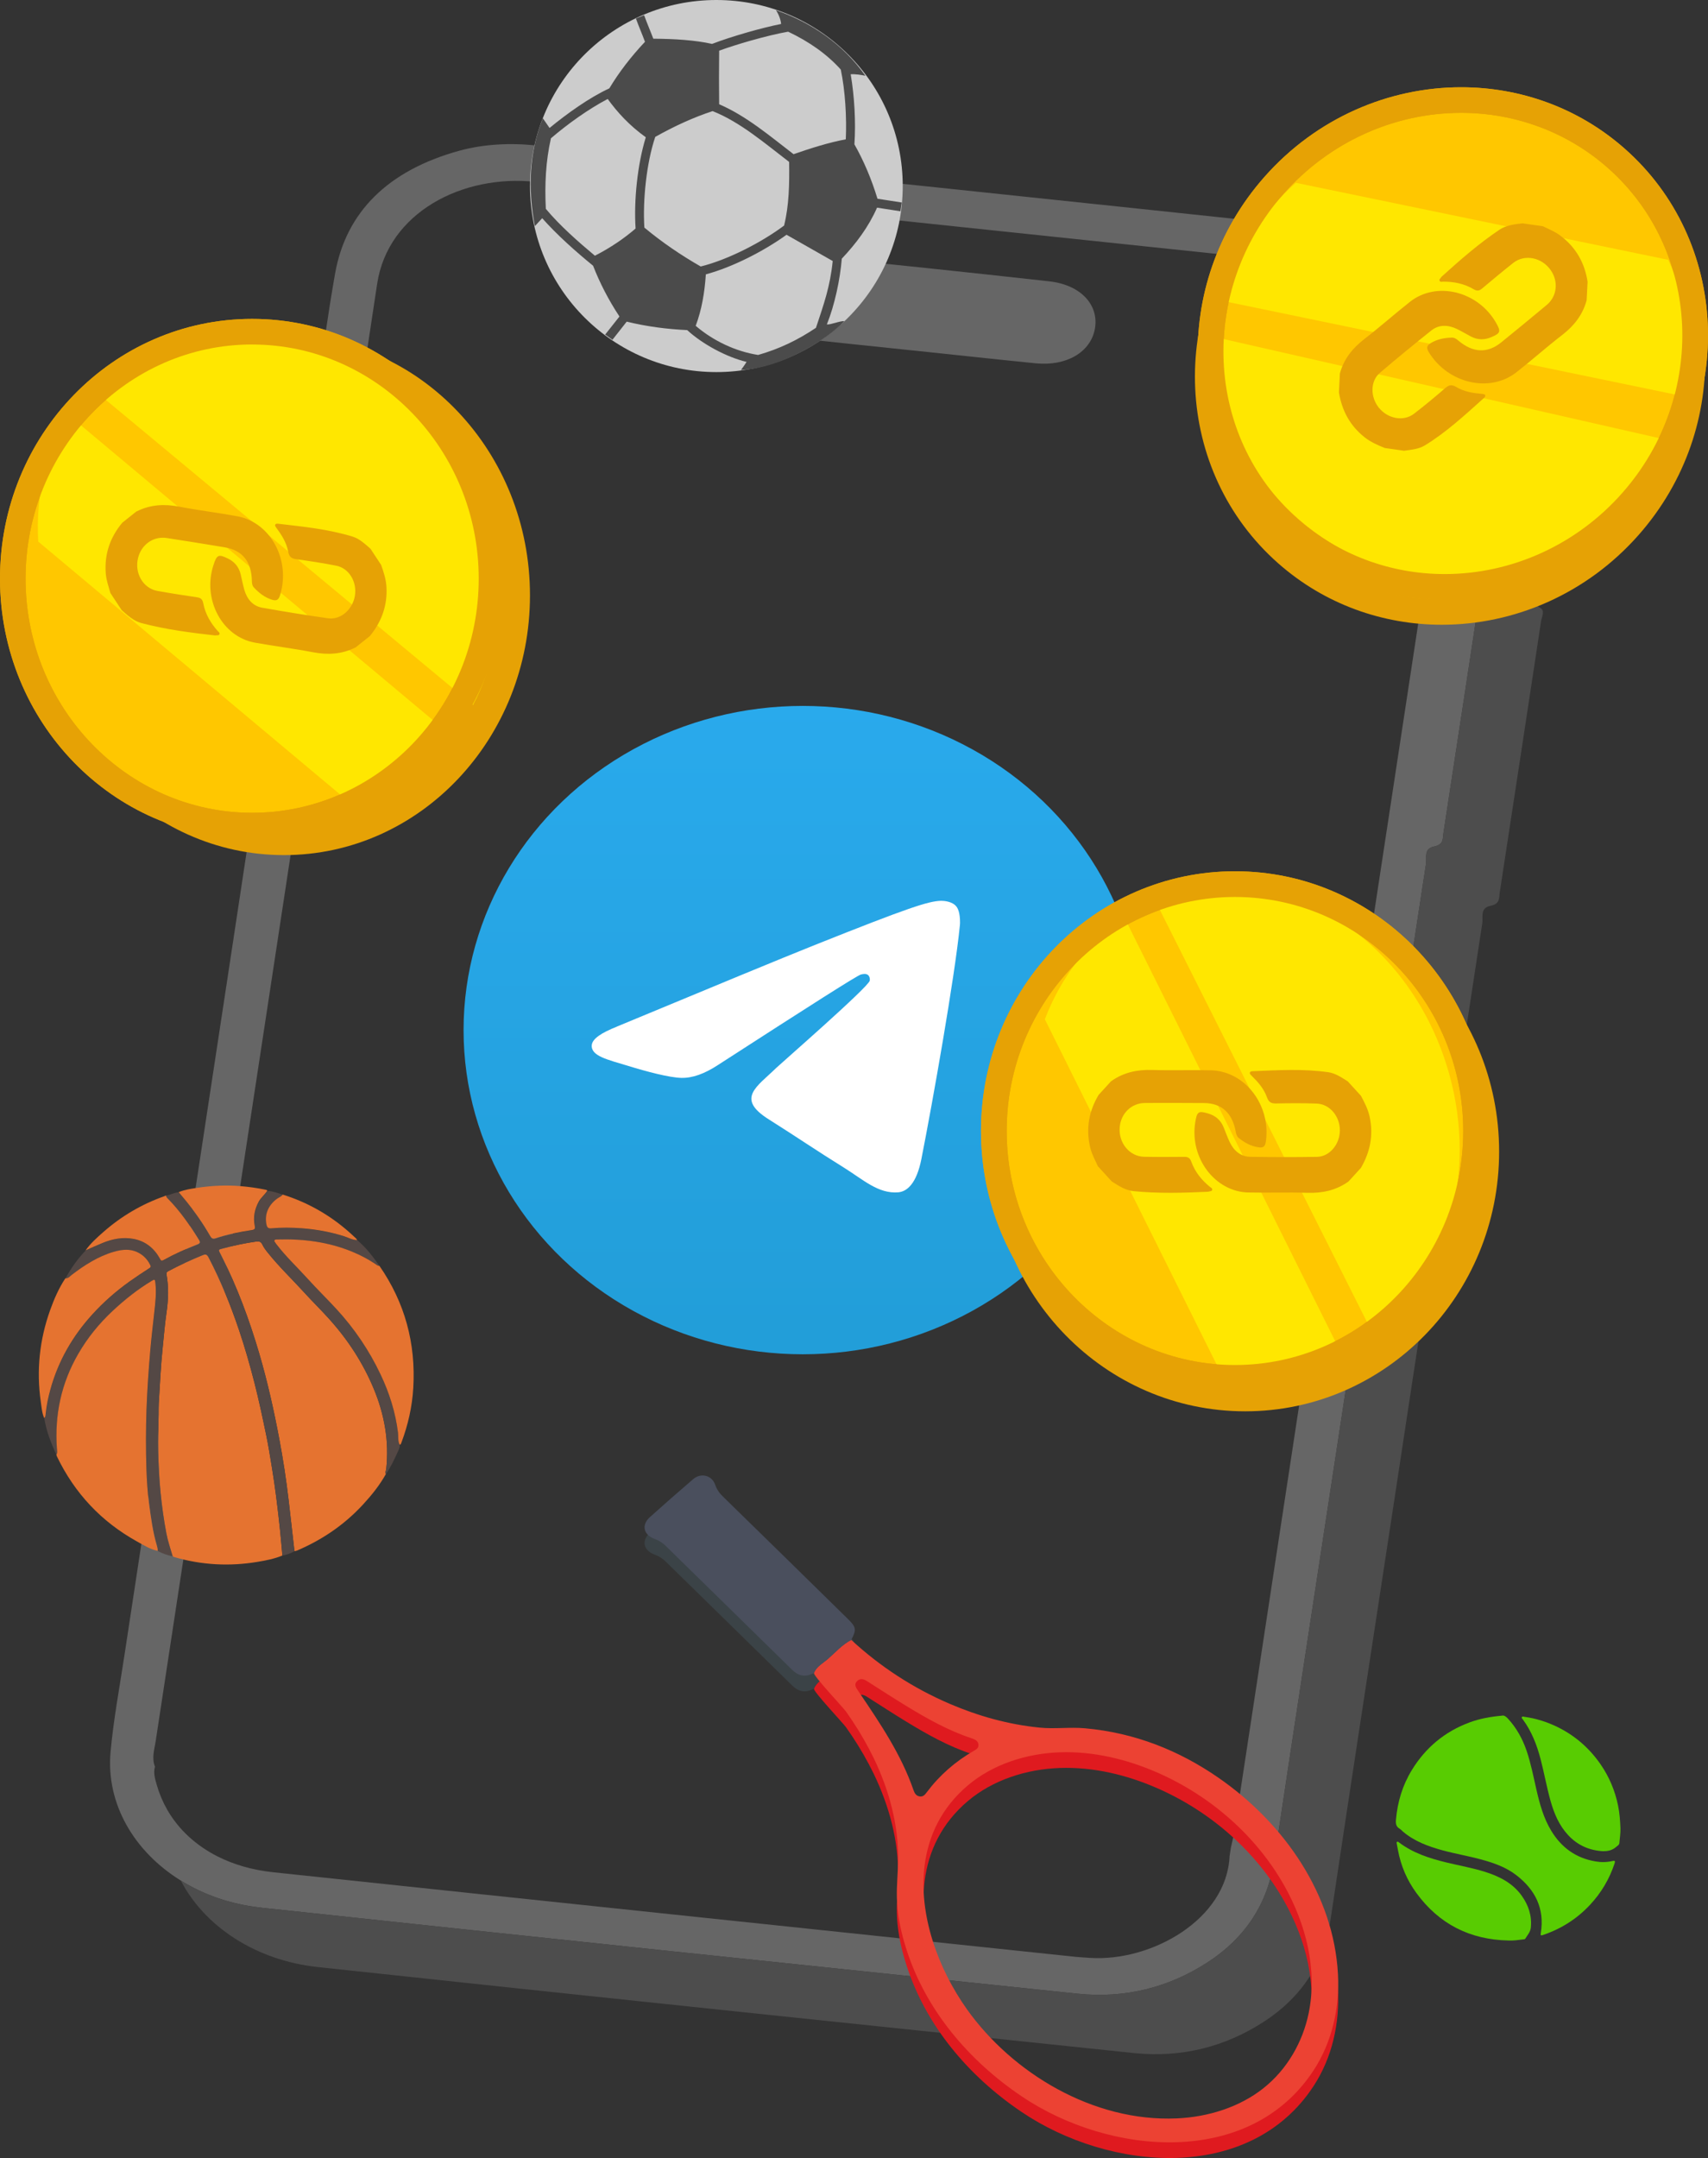 <?xml version="1.0" encoding="UTF-8"?>
<svg id="_Шар_2" data-name="Шар 2" xmlns="http://www.w3.org/2000/svg" xmlns:xlink="http://www.w3.org/1999/xlink" viewBox="0 0 436.17 551">
  <rect x="0" y="0" width="436.17" height="551" fill="#333333" stroke="none"/>
  <defs>
    <style>
      .cls-1 {
        fill: #4d4d4d;
      }

      .cls-1, .cls-2, .cls-3, .cls-4, .cls-5, .cls-6, .cls-7, .cls-8, .cls-9, .cls-10, .cls-11, .cls-12, .cls-13, .cls-14, .cls-15, .cls-16 {
        stroke-width: 0px;
      }

      .cls-2 {
        fill: #544845;
      }

      .cls-3 {
        fill: #666;
      }

      .cls-4 {
        fill: #4a4f5d;
      }

      .cls-5 {
        fill: #e6a205;
      }

      .cls-6 {
        fill: #df1a1f;
      }

      .cls-7 {
        fill: #ccc;
      }

      .cls-8 {
        fill: #ffe700;
      }

      .cls-9 {
        fill: #ec4233;
      }

      .cls-10 {
        fill: #fff;
      }

      .cls-10, .cls-12 {
        fill-rule: evenodd;
      }

      .cls-11 {
        fill: url(#_Градієнт_без_назви_2);
      }

      .cls-12 {
        fill: #4b4b4b;
      }

      .cls-13 {
        fill: #3b4347;
      }

      .cls-14 {
        fill: #e57330;
      }

      .cls-15 {
        fill: #ffc700;
      }

      .cls-16 {
        fill: #58cc02;
      }
    </style>
    <linearGradient id="_Градієнт_без_назви_2" data-name="Градієнт без назви 2" x1="-1630.54" y1="1504.51" x2="-1630.54" y2="1504.68" gradientTransform="translate(1630747.08 -1504333) scale(1000)" gradientUnits="userSpaceOnUse">
      <stop offset="0" stop-color="#2aabee"/>
      <stop offset="1" stop-color="#229ed9"/>
    </linearGradient>
  </defs>
  <g id="football">
    <g>
      <g>
        <g>
          <path class="cls-3" d="m378.92,81.23c-5.96-11.6-18.88-20.6-37.35-22.57-68.22-7.25-136.45-14.4-204.68-21.52-6.57-.7-13.33-.36-19.51,1.32-18.2,4.99-29.03,15.6-31.82,31.44-1.94,11.02-3.41,22.1-5.11,33.15-.17,1.15-.1,3.06-.82,3.32-5.2,1.89-3.69,5.91-4.32,9.09-1.18,5.93-1.94,11.91-2.76,17.89-.22,1.55-1.43,3.2,1.6,4.35,1.8.7-.13,11.98-2.19,12.51-2.42.64-2.29,1.93-2.51,3.32-1.24,7.99-2.46,15.99-3.67,23.98-.14.99-.86,2.46.3,2.88,3.73,1.36,1.96,3.74,1.67,5.65-6.54,43.34-13.14,86.66-19.74,130-5.41,35.47-10.83,70.96-16.21,106.43-1.25,8.29-2.82,16.55-3.57,24.87-1.18,13.2,6.02,25.42,17.95,32.8,5.76,3.58,12.61,6.02,20.19,6.88.16.03.32.05.48.06,69.43,7.46,138.88,14.7,208.35,21.95,12.24,1.27,23.32-1.67,32.96-7.87,10.24-6.59,15.65-15.55,17.25-26.27,5.21-34.89,10.6-69.79,15.91-104.68,7.59-49.87,15.18-99.74,22.83-149.61.24-1.56-.65-3.93,2.07-4.47,2.53-.52,2.17-2.02,2.38-3.37,3.54-23.12,7.07-46.23,10.57-69.35.16-1.11,1.04-2.61-.17-3.32-3.1-1.79-1.96-4.14-1.64-6.35,1.55-10.47,3.01-20.96,4.81-31.41.16-.95.29-1.91.37-2.86.55-6.35-.71-12.6-3.61-18.24Zm-8.64,23.37c-.35,2.3-.69,4.61-1.05,6.93-.1,1.17-.16,2.33-.33,3.49-17.91,117.61-35.82,235.23-53.75,352.84-.2,1.3-.55,2.59-.82,3.88-.12.71-.23,1.42-.33,2.14-.71,16.14-19.91,27.01-35.66,26-1.22-.09-2.45-.15-3.67-.27-68.32-7.2-136.63-14.35-204.94-21.6-5.28-.56-10.08-1.96-14.22-4.06-5.56-2.83-9.96-6.91-12.83-11.94-1.11-1.94-1.99-4.02-2.62-6.21-.45-1.55-.95-3.12-.49-4.76-.88-2.18-.14-4.37.19-6.52,18.86-124.01,37.85-248.02,56.55-372.04,2.74-18.19,21.77-28.06,40.46-26.04,67.5,7.26,135.03,14.26,202.55,21.39,4.2.44,8.39.95,12.04,2.97,2.61.91,4.97,2.05,7.08,3.35,5.37,3.35,9.14,7.93,11.13,13.38,1.81,5.03,2.12,10.84.72,17.1Z"/>
          <path class="cls-3" d="m233.03,89.47c-10.32-1.09-20.64-2.14-30.95-3.27-7.7-.84-12.79-5.63-11.99-11.13.99-6.89,6.4-10.69,14.92-9.85,21,2.06,41.99,4.28,62.95,6.61,8.13.91,12.81,6.13,11.61,12.27-1.15,5.86-7.28,9.44-15.07,8.66-10.5-1.05-20.99-2.2-31.48-3.3Z"/>
        </g>
        <path class="cls-1" d="m391.74,148.89c-.32,2.21-1.45,4.56,1.64,6.35,1.21.71.33,2.21.17,3.32-3.5,23.12-7.03,46.23-10.57,69.35-.2,1.35.16,2.85-2.38,3.37-2.72.55-1.83,2.91-2.07,4.47-7.66,49.87-15.25,99.74-22.83,149.61-5.31,34.89-10.7,69.79-15.91,104.68-1.6,10.72-7.01,19.68-17.25,26.27-9.63,6.2-20.72,9.14-32.96,7.87-69.47-7.25-138.92-14.49-208.35-21.95-16.05-1.71-29.03-10.46-35.06-22.1,5.76,3.58,12.61,6.02,20.19,6.88.16.03.32.05.48.06,69.43,7.46,138.88,14.7,208.35,21.95,12.24,1.27,23.32-1.67,32.96-7.87,10.24-6.59,15.65-15.55,17.25-26.27,5.21-34.89,10.6-69.79,15.91-104.68,7.59-49.87,15.18-99.74,22.83-149.61.24-1.56-.65-3.93,2.07-4.47,2.53-.52,2.17-2.02,2.38-3.37,3.54-23.12,7.07-46.23,10.57-69.35.16-1.11,1.04-2.61-.17-3.32-3.1-1.79-1.96-4.14-1.64-6.35,1.55-10.47,3.01-20.96,4.81-31.41.16-.95.29-1.91.37-2.86.55-6.35-.71-12.6-3.61-18.24,13.59,8.34,20.04,22.24,17.64,36.26-1.8,10.44-3.25,20.93-4.81,31.41Z"/>
      </g>
      <g>
        <ellipse class="cls-11" cx="205" cy="263" rx="86.62" ry="82.77"/>
        <path class="cls-10" d="m157.54,262.1c25.24-10.48,42.05-17.44,50.49-20.81,24.02-9.58,29.07-11.23,32.31-11.3.72,0,2.31.14,3.39.96.87.69,1.08,1.59,1.23,2.27s.29,2.14.14,3.24c-1.3,13.09-6.92,44.87-9.81,59.48-1.23,6.2-3.61,8.27-5.91,8.48-5.05.41-8.87-3.17-13.7-6.2-7.65-4.76-11.9-7.72-19.33-12.41-8.58-5.38-3.03-8.34,1.88-13.16,1.3-1.24,23.44-20.54,23.87-22.26.07-.21.07-1.03-.43-1.45-.5-.41-1.23-.28-1.8-.14-.79.14-12.91,7.86-36.49,23.09-3.46,2.27-6.56,3.38-9.38,3.31-3.1-.07-9.02-1.65-13.49-3.03-5.41-1.65-9.74-2.55-9.38-5.44.22-1.52,2.38-3.03,6.42-4.62Z"/>
      </g>
      <g>
        <path class="cls-16" d="m383.62,438.02c.44-.11.95.21,1.46.77,2.19,2.38,3.72,5.14,4.76,8.19,1.08,3.17,1.72,6.45,2.46,9.71.85,3.73,1.83,7.43,3.85,10.75,2.6,4.28,6.3,6.97,11.31,7.81,1.46.25,2.86.22,4.28-.1.68-.16.78-.02.56.66-1.32,3.95-3.39,7.44-6.23,10.49-3.35,3.6-7.36,6.14-12,7.72-.61.21-.7.14-.6-.49,1.02-6.24-1.42-11.05-6.26-14.78-2.63-2.03-5.72-3.11-8.9-3.98-3.29-.9-6.66-1.46-9.95-2.36-3.62-.99-7.11-2.27-10.04-4.73-.3-.25-.55-.58-.88-.77-.95-.54-1.04-1.33-.95-2.33.39-4.53,1.67-8.77,4.04-12.64,3.51-5.74,8.41-9.83,14.75-12.18,2.6-.96,5.28-1.46,8.35-1.73Z"/>
        <path class="cls-16" d="m385.18,495.44c-9.79-.22-17.68-4.18-23.47-12.12-2.39-3.27-3.98-6.94-4.71-10.95-.1-.54-.21-1.08-.31-1.62-.03-.17-.11-.38.08-.5.19-.12.35.04.49.15,3.61,2.73,7.8,4.07,12.12,5.12,3.34.81,6.72,1.39,10,2.44,3.62,1.16,6.92,2.85,9.2,6.02,1.74,2.43,2.66,5.14,2.34,8.2-.12,1.14-.87,1.89-1.4,2.78-.1.17-.31.17-.5.19-1.27.16-2.54.36-3.84.29Z"/>
        <path class="cls-16" d="m409.32,472.64c-3.48-.21-6.45-1.51-8.85-4.09-2.35-2.52-3.62-5.58-4.53-8.83-.98-3.51-1.61-7.1-2.53-10.62-.94-3.58-2.26-7.01-4.48-10.04-.14-.19-.43-.4-.29-.65.14-.27.47-.1.7-.07,2.93.4,5.71,1.29,8.36,2.58,4.5,2.2,8.16,5.39,11.01,9.5,2.23,3.22,3.72,6.76,4.5,10.61.39,1.9.52,3.81.6,5.73.05,1.25-.17,2.51-.27,3.76-.04.53-.47.71-.82,1.02-.98.87-2.12,1.12-3.39,1.09Z"/>
      </g>
      <g>
        <g>
          <path class="cls-6" d="m221.82,450.32c-1.71-3.23-3.66-6.35-5.79-9.35-.71-1-8.41-9.18-8.17-9.82.63-1.67,2.31-2.51,3.57-3.61,1.91-1.67,3.6-3.62,5.95-4.85,7.38,6.81,15.76,12.3,25.22,16.35,7.27,3.11,14.84,5.23,22.81,6.04,3.89.4,7.8-.17,11.71.18,12.65,1.15,23.88,5.61,33.99,12.59,17.06,11.79,29.47,30.09,30.56,50.1.47,8.56-1.44,17.34-6.23,24.66-16.32,24.93-52.11,21.76-74.56,6.6-13.66-9.22-24.34-22.03-29.28-37.11-.25-.77-.49-1.54-.71-2.31-1.06-3.7-1.77-7.5-1.86-11.33-.08-3.16.28-6.32.32-9.48.13-9.02-2.28-17.92-6.23-26.11-.42-.86-.85-1.71-1.3-2.56Zm14.3,29.96c-1.59,12.59,3.45,26.4,10.85,36.78,11.54,16.17,32.13,28.74,53.54,27.8,7.99-.35,15.98-2.85,22.07-7.66,6.15-4.86,10.11-11.87,11.62-19.23,2.27-11.06-.68-22.7-6.24-32.55-7.08-12.55-18.67-22.86-32.49-28.89-7.75-3.38-16.27-5.44-24.83-5.14s-17.13,3.08-23.46,8.43c-6.73,5.69-10.1,12.85-11.06,20.45Zm13.73-30.46c.16-1.22-.73-1.68-1.74-2.01-6.01-1.99-11.42-5.05-16.72-8.28-3.37-2.05-6.66-4.21-9.99-6.32-.79-.5-1.63-.79-2.44-.08-.82.72-.56,1.49-.02,2.25.14.2.26.41.4.61,5.42,7.99,10.82,15.99,13.95,25.08.27.77.66,1.47,1.61,1.59.9.12,1.37-.53,1.81-1.12,3.23-4.3,7.25-7.82,12.05-10.57.49-.28.98-.58,1.1-1.17Z"/>
          <path class="cls-13" d="m217.38,422.7c-2.35,1.22-4.03,3.18-5.95,4.85-1.26,1.1-2.94,1.94-3.57,3.61-.15.06-.3.13-.46.19-2.01.92-3.61.46-5.13-1.04-10.72-10.55-21.5-21.04-32.23-31.58-.81-.8-1.68-1.39-2.8-1.79-2.94-1.05-3.51-3.58-1.26-5.61,3.63-3.26,7.31-6.49,11.02-9.67,2-1.72,4.8-1.01,5.64,1.43.4,1.18,1.05,2.11,1.96,2.99,10.66,10.41,21.3,20.83,31.93,31.27,2.16,2.12,2.21,2.73.84,5.36Z"/>
        </g>
        <g>
          <path class="cls-9" d="m221.82,446.32c-1.71-3.23-3.66-6.35-5.79-9.35-.71-1-8.41-9.18-8.17-9.82.63-1.67,2.31-2.51,3.57-3.61,1.91-1.67,3.6-3.62,5.95-4.85,7.38,6.81,15.76,12.3,25.22,16.35,7.27,3.11,14.84,5.23,22.81,6.04,3.89.4,7.8-.17,11.71.18,12.65,1.15,23.88,5.61,33.99,12.59,17.06,11.79,29.47,30.09,30.56,50.1.47,8.56-1.44,17.34-6.23,24.66-16.32,24.93-52.11,21.76-74.56,6.6-13.66-9.22-24.34-22.03-29.28-37.11-.25-.77-.49-1.54-.71-2.31-1.06-3.7-1.77-7.5-1.86-11.33-.08-3.16.28-6.32.32-9.48.13-9.02-2.28-17.92-6.23-26.11-.42-.86-.85-1.71-1.3-2.56Zm14.3,29.96c-1.59,12.59,3.45,26.4,10.85,36.78,11.54,16.17,32.13,28.74,53.54,27.8,7.99-.35,15.98-2.85,22.07-7.66,6.15-4.86,10.11-11.87,11.62-19.23,2.27-11.06-.68-22.7-6.24-32.55-7.08-12.55-18.67-22.86-32.49-28.89-7.75-3.38-16.27-5.44-24.83-5.14s-17.13,3.08-23.46,8.43c-6.73,5.69-10.1,12.85-11.06,20.45Zm13.73-30.46c.16-1.22-.73-1.68-1.74-2.01-6.01-1.99-11.42-5.05-16.72-8.28-3.37-2.05-6.66-4.21-9.99-6.32-.79-.5-1.63-.79-2.44-.08-.82.72-.56,1.49-.02,2.25.14.2.26.41.4.61,5.42,7.99,10.82,15.99,13.95,25.08.27.77.66,1.47,1.61,1.59.9.12,1.37-.53,1.81-1.12,3.23-4.3,7.25-7.82,12.05-10.57.49-.28.98-.58,1.1-1.17Z"/>
          <path class="cls-4" d="m217.38,418.7c-2.35,1.22-4.03,3.18-5.95,4.85-1.26,1.1-2.94,1.94-3.57,3.61-.15.06-.3.13-.46.19-2.01.92-3.61.46-5.13-1.04-10.72-10.55-21.5-21.04-32.23-31.58-.81-.8-1.68-1.39-2.8-1.79-2.94-1.05-3.51-3.58-1.26-5.61,3.63-3.26,7.31-6.49,11.02-9.67,2-1.72,4.8-1.01,5.64,1.43.4,1.18,1.05,2.11,1.96,2.99,10.66,10.41,21.3,20.83,31.93,31.27,2.16,2.12,2.21,2.73.84,5.36Z"/>
        </g>
      </g>
      <g>
        <path class="cls-14" d="m72.11,397.15c-2.02.84-4.15,1.25-6.29,1.61-7.2,1.21-14.32.83-21.34-1.22-.14-.04-.26-.12-.39-.19-.57-1.94-1.23-3.86-1.61-5.85-.65-3.43-1.13-6.88-1.48-10.35-.35-3.54-.51-7.08-.61-10.63-.08-3.13.06-6.27.11-9.41.01-.94-.01-1.88.04-2.82.3-4.77.51-9.55,1.01-14.31.31-2.92.52-5.85.95-8.74.48-3.28.61-6.54.03-9.81-.09-.49.05-.68.44-.89,2.85-1.52,5.78-2.87,8.78-4.09.86-.35,1.15-.11,1.53.62,3.11,5.96,5.61,12.16,7.76,18.52,1.49,4.42,2.77,8.91,3.93,13.43,1.12,4.38,2.05,8.79,2.97,13.21.59,2.81,1.04,5.65,1.5,8.49.4,2.46.76,4.93,1.08,7.4.37,2.85.68,5.7.99,8.56.23,2.16.4,4.32.6,6.48Z"/>
        <path class="cls-14" d="m98.56,376.31c-1.59,2.87-3.63,5.4-5.84,7.8-4.75,5.16-10.41,9.01-16.85,11.76-.22.09-.44.17-.68.14-.5-4.37-.98-8.74-1.5-13.11-.6-5.16-1.39-10.29-2.35-15.39-1.39-7.41-3.03-14.77-5.16-22.01-2.53-8.59-5.62-16.95-9.68-24.94-.86-1.7-.95-1.44.86-1.93,2.64-.71,5.31-1.26,8.01-1.64.73-.1,1.26-.03,1.63.77.35.76.89,1.45,1.42,2.11,2.87,3.58,6.19,6.75,9.28,10.14,2.08,2.28,4.29,4.44,6.35,6.73,4.78,5.3,8.63,11.2,11.38,17.8,2.75,6.6,3.97,13.43,3.19,20.57-.04.39-.34.78-.07,1.19Z"/>
        <path class="cls-2" d="m98.56,376.31c-.28-.41.03-.8.07-1.19.77-7.15-.44-13.97-3.19-20.57-2.76-6.6-6.61-12.5-11.38-17.8-2.06-2.29-4.28-4.45-6.35-6.73-3.08-3.39-6.41-6.55-9.28-10.14-.53-.66-1.07-1.35-1.42-2.11-.37-.8-.9-.87-1.63-.77-2.7.38-5.37.94-8.01,1.64-1.81.48-1.72.23-.86,1.93,4.06,7.99,7.15,16.35,9.68,24.94,2.13,7.24,3.77,14.6,5.16,22.01.96,5.1,1.74,10.23,2.35,15.39.51,4.37,1,8.74,1.5,13.11-.94.62-2,.92-3.08,1.15-.2-2.16-.37-4.32-.6-6.48-.3-2.86-.62-5.71-.99-8.56-.32-2.47-.68-4.94-1.08-7.4-.46-2.84-.92-5.68-1.5-8.49-.92-4.42-1.85-8.83-2.97-13.21-1.16-4.52-2.44-9.01-3.93-13.43-2.15-6.35-4.65-12.56-7.76-18.52-.38-.73-.67-.97-1.53-.62-2.99,1.22-5.92,2.57-8.78,4.09-.39.21-.52.4-.44.89.58,3.27.46,6.53-.03,9.81-.43,2.9-.64,5.83-.95,8.74-.5,4.76-.72,9.53-1.01,14.31-.06.94-.03,1.88-.04,2.82-.04,3.14-.19,6.28-.11,9.41.09,3.55.26,7.09.61,10.63.35,3.47.83,6.92,1.48,10.35.38,1.99,1.04,3.91,1.61,5.85-1.33-.29-2.63-.7-3.82-1.38.02-.47-.09-.93-.22-1.38-1.03-3.5-1.51-7.1-1.98-10.7-.39-2.97-.57-5.96-.67-8.94-.17-5-.15-10,.02-14.99.17-5.07.53-10.13.97-15.19.28-3.18.64-6.36,1-9.53.29-2.57.6-5.12.3-7.71-.1-.89-.16-.96-.92-.5-3.63,2.19-6.94,4.82-10.03,7.71-3.45,3.23-6.4,6.86-8.77,10.97-4.31,7.48-6.03,15.52-5.43,24.09.04.54.2,1.11-.13,1.63-1.4-3-2.6-6.06-3.11-9.36.37-.29.35-.74.39-1.12.21-2.11.66-4.17,1.21-6.21,1.99-7.27,5.67-13.62,10.73-19.17,2.85-3.13,6.03-5.91,9.48-8.38,1.6-1.15,3.24-2.22,4.89-3.29.29-.19.65-.33.43-.81-.84-1.83-2.3-3.09-4.12-3.68-1.71-.55-3.54-.28-5.29.23-3.99,1.17-7.4,3.37-10.66,5.86-.49.38-.89.98-1.64.89,1.4-2.61,3.1-4.99,5.15-7.13,1.47-.64,2.93-1.32,4.42-1.92,2.51-1.03,5.12-1.52,7.82-1.01,3.05.57,5.25,2.34,6.75,5.03.21.37.31.71.9.38,2.77-1.54,5.67-2.84,8.62-3.99.7-.27.84-.52.43-1.18-2.3-3.73-4.78-7.32-7.86-10.46-.25-.25-.52-.48-.52-.88,1.1-.18,2.1-.77,3.23-.83.71.86,1.43,1.7,2.13,2.57,2.19,2.73,4.19,5.6,5.93,8.64.31.54.63.8,1.34.57,3.02-1,6.13-1.62,9.26-2.09.87-.13.9-.44.76-1.12-.43-2.16-.03-4.18,1.01-6.12.58-1.08,1.58-1.8,2.2-2.83,1.37.11,2.65.57,3.94.99-.35.5-.94.69-1.41,1.03-2.32,1.7-3.31,4.12-2.73,6.67.16.7.45,1,1.19.93,2.61-.24,5.22-.21,7.83-.02,3.7.27,7.32.93,10.86,2.06,1.08.34,2.08.97,3.27.95,2.24,1.9,4.01,4.2,5.67,6.59-.48,0-.81-.33-1.17-.57-1.79-1.19-3.7-2.17-5.68-3-6.15-2.56-12.6-3.37-19.22-3.17-.26,0-.57-.06-.72.21-.17.3.16.47.26.69.06.13.17.24.26.36,2.38,3.11,5.24,5.78,7.86,8.68,2.43,2.68,5.02,5.2,7.46,7.86,4.58,4.98,8.33,10.53,11.23,16.65,2.25,4.75,3.81,9.7,4.47,14.94.12,1-.09,2.07.43,3.02.02.64-.25,1.21-.51,1.76-.9,1.95-1.78,3.91-3.02,5.67Z"/>
        <path class="cls-14" d="m14.4,371.42c.33-.52.16-1.09.13-1.63-.6-8.58,1.12-16.62,5.43-24.09,2.37-4.11,5.32-7.74,8.77-10.97,3.09-2.89,6.39-5.52,10.03-7.71.75-.45.81-.39.92.5.3,2.59-.01,5.14-.3,7.71-.35,3.17-.72,6.35-1,9.53-.44,5.06-.79,10.12-.97,15.19-.17,4.99-.18,10-.02,14.99.1,2.99.28,5.98.67,8.94.47,3.6.95,7.2,1.98,10.7.13.45.25.9.22,1.38-1.94-.41-3.6-1.47-5.3-2.41-9.12-5.07-15.92-12.33-20.44-21.73-.06-.13-.09-.27-.14-.41Z"/>
        <path class="cls-14" d="m102.08,368.87c-.53-.95-.31-2.02-.43-3.02-.65-5.24-2.21-10.19-4.47-14.94-2.9-6.12-6.65-11.67-11.23-16.65-2.45-2.66-5.04-5.18-7.46-7.86-2.62-2.89-5.48-5.57-7.86-8.68-.09-.12-.2-.22-.26-.36-.1-.23-.43-.4-.26-.69.15-.27.47-.2.72-.21,6.61-.2,13.06.6,19.22,3.17,1.98.82,3.88,1.81,5.68,3,.36.24.68.58,1.17.57,6.5,9.38,9.31,19.79,8.64,31.15-.28,4.78-1.33,9.42-3.01,13.91-.09.24-.13.52-.44.61Z"/>
        <path class="cls-14" d="m16.7,326.37c.75.08,1.15-.52,1.64-.89,3.26-2.48,6.68-4.69,10.66-5.86,1.75-.51,3.58-.78,5.29-.23,1.82.59,3.28,1.86,4.12,3.68.22.48-.14.62-.43.81-1.65,1.07-3.29,2.15-4.89,3.29-3.45,2.47-6.63,5.25-9.48,8.38-5.06,5.55-8.73,11.91-10.73,19.17-.56,2.03-1,4.1-1.21,6.21-.04.38-.01.83-.39,1.12-.58-1.34-.66-2.78-.87-4.19-1.14-7.97-.32-15.76,2.38-23.33,1.02-2.85,2.22-5.62,3.9-8.16Z"/>
        <path class="cls-14" d="m42.41,305.21c0,.39.28.63.52.88,3.08,3.14,5.56,6.73,7.86,10.46.41.66.27.91-.43,1.18-2.95,1.16-5.85,2.45-8.62,3.99-.59.33-.69,0-.9-.38-1.5-2.68-3.7-4.46-6.75-5.03-2.7-.51-5.31-.01-7.82,1.01-1.49.61-2.95,1.28-4.42,1.92,1.26-1.78,2.88-3.22,4.5-4.65,4.63-4.08,9.85-7.15,15.68-9.2.13-.05.26-.12.39-.18Z"/>
        <path class="cls-14" d="m68.26,303.99c-.62,1.03-1.62,1.75-2.2,2.83-1.04,1.94-1.44,3.96-1.01,6.12.14.68.11.99-.76,1.12-3.13.47-6.25,1.09-9.26,2.09-.71.23-1.03-.02-1.34-.57-1.74-3.04-3.73-5.91-5.93-8.64-.7-.87-1.42-1.71-2.13-2.57,1.56-.64,3.22-.88,4.86-1.12,3.63-.54,7.29-.72,10.96-.41,2.13.18,4.25.47,6.35.91.17.04.35.05.45.23Z"/>
        <path class="cls-14" d="m91.21,316.61c-1.19.02-2.19-.61-3.27-.95-3.54-1.13-7.16-1.79-10.86-2.06-2.61-.19-5.22-.22-7.83.02-.74.07-1.04-.23-1.19-.93-.57-2.55.41-4.97,2.73-6.67.47-.34,1.06-.53,1.41-1.03,6.9,2.17,12.96,5.76,18.21,10.73.29.28.65.51.81.91Z"/>
      </g>
      <g>
        <g>
          <path class="cls-5" d="m72.52,215.09c-32.86,0-59.58-28.3-59.58-63.09s26.73-63.09,59.58-63.09,59.59,28.3,59.59,63.09-26.73,63.09-59.59,63.09Z"/>
          <path class="cls-5" d="m72.53,92.15c31.08,0,56.36,26.85,56.36,59.86s-25.28,59.86-56.36,59.86-56.36-26.85-56.36-59.86,25.28-59.86,56.36-59.86m0-6.45c-34.69,0-62.81,29.69-62.81,66.31s28.12,66.31,62.81,66.31,62.81-29.69,62.81-66.31-28.12-66.31-62.81-66.31h0Z"/>
        </g>
        <g>
          <ellipse class="cls-15" cx="64.39" cy="147.73" rx="61.12" ry="63.05"/>
          <path class="cls-5" d="m64.39,87.96c31.9,0,57.86,26.82,57.86,59.78s-25.96,59.78-57.86,59.78S6.53,180.7,6.53,147.73s25.96-59.78,57.86-59.78m0-6.53C28.83,81.42,0,111.11,0,147.73s28.83,66.31,64.39,66.31,64.39-29.69,64.39-66.31-28.83-66.31-64.39-66.31h0Z"/>
        </g>
        <path class="cls-8" d="m110.22,109.75c-22.67-27.4-59.82-34.09-82.98-14.93-1.5,1.24-2.9,2.57-4.21,3.96l97.75,81.23c10.88-20.31,7.42-48.53-10.55-70.26Z"/>
        <path class="cls-8" d="m109.26,194.07c2.27-1.88,4.31-3.93,6.14-6.14L17.57,106c-5.88,9.31-8.49,20.59-7.8,32.28l78.44,65.7c7.65-1.52,14.85-4.78,21.05-9.9Z"/>
        <path class="cls-5" d="m64.39,87.96c31.9,0,57.86,26.82,57.86,59.78s-25.96,59.78-57.86,59.78S6.53,180.7,6.53,147.73s25.96-59.78,57.86-59.78m0-6.53C28.83,81.42,0,111.11,0,147.73s28.83,66.31,64.39,66.31,64.39-29.69,64.39-66.31-28.83-66.31-64.39-66.31h0Z"/>
        <g>
          <path class="cls-5" d="m90.75,165.32c-3.53,1.77-7.13,1.91-10.87,1.2-4.92-.95-9.9-1.55-14.83-2.45-8.36-1.53-13.39-11.04-10.55-19.76.87-2.68,1.27-2.87,3.6-1.76,1.69.8,2.88,2.09,3.36,4.08.31,1.29.55,2.61.91,3.88.71,2.51,2.23,4.24,4.64,4.66,5.58.98,11.18,1.9,16.79,2.69,3.2.45,6.26-2.25,6.83-5.75.58-3.56-1.49-7.03-4.76-7.68-3.4-.67-6.84-1.19-10.28-1.67-1.16-.16-1.75-.6-1.99-1.91-.43-2.29-1.62-4.18-2.94-5.96-.18-.25-.47-.61-.41-.83.12-.45.6-.36.92-.33,6.37.75,12.76,1.38,18.92,3.29,1.75.54,3.11,1.87,4.51,3.07.91,1.39,1.82,2.77,2.74,4.16.63,1.82,1.24,3.63,1.35,5.62.27,4.82-1.3,8.93-4.24,12.53-1.23.98-2.45,1.95-3.68,2.93Z"/>
          <path class="cls-5" d="m34.92,130.56c3.53-1.77,7.13-1.92,10.86-1.2,4.91.95,9.89,1.54,14.82,2.45,8.48,1.58,13.63,11.11,10.96,20.02-.38,1.29-.87,1.67-2.1,1.29-1.84-.57-3.28-1.69-4.6-3.1-.44-.47-.53-1.03-.54-1.69-.09-4.95-2.43-7.85-6.94-8.59-4.94-.81-9.88-1.63-14.83-2.38-3.38-.51-6.44,1.67-7.29,5.08-.97,3.88,1.27,7.77,4.93,8.43,3.37.61,6.76,1.13,10.14,1.63.89.13,1.37.47,1.57,1.51.53,2.78,1.9,5.08,3.68,7.08.21.23.58.42.47.78-.14.46-.6.28-.93.35-.09.02-.18.02-.26.01-6.28-.7-12.55-1.52-18.68-3.13-1.98-.52-3.57-1.93-5.11-3.32-.96-1.46-1.93-2.93-2.89-4.39-.44-1.64-1.03-3.22-1.17-4.96-.39-4.97,1.12-9.25,4.21-12.97,1.23-.98,2.45-1.95,3.68-2.93Z"/>
        </g>
      </g>
      <g>
        <g>
          <path class="cls-15" d="m368.19,156.25c-14.68,0-28.75-5.28-39.62-14.87-25.2-22.24-26.98-61.54-3.97-87.6,12.23-13.86,29.66-21.8,47.8-21.8,14.68,0,28.75,5.28,39.62,14.87,25.2,22.24,26.98,61.54,3.97,87.6-12.23,13.86-29.66,21.8-47.8,21.8Z"/>
          <path class="cls-5" d="m372.41,28.7v6.53s0,0,0,0c13.89,0,27.19,4.99,37.45,14.06,23.85,21.05,25.5,58.28,3.68,83-11.61,13.16-28.14,20.7-45.36,20.7-13.89,0-27.19-4.99-37.46-14.06-23.85-21.05-25.5-58.28-3.68-83,11.61-13.15,28.14-20.7,45.36-20.7v-6.53m0,0c-18.38,0-36.89,7.77-50.25,22.91-24.24,27.46-22.33,68.74,4.26,92.21,11.93,10.53,26.81,15.69,41.78,15.69,18.38,0,36.89-7.77,50.25-22.91,24.24-27.46,22.33-68.74-4.26-92.21-11.93-10.53-26.81-15.69-41.78-15.69h0Z"/>
        </g>
        <g>
          <path class="cls-15" d="m368.92,149.83c-14.68,0-28.75-5.28-39.62-14.87-12.19-10.76-19.32-25.79-20.09-42.31-.76-16.57,4.96-32.65,16.12-45.29,12.23-13.86,29.66-21.8,47.8-21.8,14.68,0,28.75,5.28,39.62,14.87,12.19,10.76,19.32,25.79,20.09,42.31.76,16.56-4.96,32.65-16.12,45.29-12.23,13.86-29.66,21.8-47.8,21.8Z"/>
          <path class="cls-5" d="m373.14,28.81c13.89,0,27.19,4.99,37.45,14.06,23.85,21.05,25.5,58.28,3.68,83-11.61,13.16-28.14,20.7-45.36,20.7-13.89,0-27.19-4.99-37.46-14.06-23.85-21.05-25.5-58.28-3.68-83,11.61-13.15,28.14-20.7,45.36-20.7h0m0-6.53c-18.38,0-36.89,7.77-50.25,22.91-24.24,27.46-22.33,68.74,4.26,92.21,11.93,10.53,26.81,15.69,41.78,15.69,18.38,0,36.89-7.77,50.25-22.91,24.24-27.46,22.33-68.74-4.26-92.21-11.93-10.53-26.81-15.69-41.78-15.69h0Z"/>
        </g>
        <path class="cls-8" d="m348.15,143.08c30.56,13.69,65.29,2.56,77.59-24.88.8-1.78,1.47-3.58,2.05-5.4l-116.93-26.6c-1.23,22.82,13.08,46.02,37.3,56.88Z"/>
        <path class="cls-8" d="m315.54,67.62c-1.36,3.03-2.44,6.11-3.28,9.21l118.62,24.54c1.88-12.1.08-24.27-4.86-35.03l-95.11-19.67c-6.35,5.64-11.66,12.68-15.37,20.96Z"/>
        <path class="cls-5" d="m373.14,28.81c13.89,0,27.19,4.99,37.45,14.06,23.85,21.05,25.5,58.28,3.68,83-11.61,13.16-28.14,20.7-45.36,20.7-13.89,0-27.19-4.99-37.46-14.06-23.85-21.05-25.5-58.28-3.68-83,11.61-13.15,28.14-20.7,45.36-20.7h0m0-6.53c-18.38,0-36.89,7.77-50.25,22.91-24.24,27.46-22.33,68.74,4.26,92.21,11.93,10.53,26.81,15.69,41.78,15.69,18.38,0,36.89-7.77,50.25-22.91,24.24-27.46,22.33-68.74-4.26-92.21-11.93-10.53-26.81-15.69-41.78-15.69h0Z"/>
        <g>
          <path class="cls-5" d="m342.13,95.49c1.01-3.83,3.29-6.62,6.31-8.95,3.97-3.06,7.72-6.41,11.66-9.51,6.68-5.26,17.16-2.74,21.82,5.17,1.43,2.43,1.31,2.86-1.06,3.87-1.72.74-3.48.78-5.28-.18-1.17-.62-2.32-1.32-3.51-1.89-2.36-1.13-4.66-1.14-6.57.39-4.43,3.54-8.83,7.13-13.14,10.82-2.46,2.1-2.46,6.19-.21,8.93,2.29,2.79,6.26,3.54,8.92,1.51,2.76-2.11,5.43-4.34,8.06-6.61.89-.76,1.61-.92,2.76-.23,2,1.2,4.21,1.55,6.42,1.74.31.03.76.05.89.25.26.39-.13.7-.36.91-4.78,4.28-9.49,8.66-15,12.02-1.56.95-3.46,1.09-5.29,1.35-1.64-.23-3.29-.47-4.93-.7-1.78-.73-3.55-1.48-5.11-2.71-3.8-2.99-5.84-6.89-6.59-11.49.08-1.57.16-3.13.24-4.7Z"/>
          <path class="cls-5" d="m405.19,76.61c-1.01,3.82-3.28,6.62-6.3,8.95-3.97,3.06-7.71,6.41-11.66,9.5-6.8,5.32-17.37,2.87-22.29-5.03-.71-1.14-.67-1.76.43-2.43,1.64-1,3.44-1.35,5.37-1.4.65-.02,1.12.29,1.62.71,3.77,3.21,7.5,3.37,11.04.48,3.88-3.17,7.77-6.33,11.61-9.55,2.62-2.2,3.01-5.94,1.02-8.83-2.27-3.3-6.67-4.2-9.6-1.88-2.69,2.13-5.32,4.32-7.95,6.53-.69.58-1.26.72-2.17.18-2.44-1.44-5.07-1.94-7.75-1.93-.31,0-.7.16-.9-.16-.25-.41.18-.64.35-.93.04-.08.1-.15.17-.21,4.69-4.25,9.46-8.41,14.72-11.95,1.7-1.14,3.81-1.4,5.88-1.64,1.74.25,3.47.49,5.21.74,1.52.75,3.1,1.36,4.49,2.41,3.99,3,6.2,6.97,6.94,11.75-.08,1.57-.16,3.13-.24,4.7Z"/>
        </g>
      </g>
      <g>
        <g>
          <path class="cls-15" d="m317.98,357.06c-33.95,0-61.57-28.28-61.57-63.03s27.62-63.03,61.57-63.03,61.57,28.28,61.57,63.03-27.62,63.03-61.57,63.03Z"/>
          <path class="cls-5" d="m317.98,234.27c32.14,0,58.29,26.81,58.29,59.75s-26.15,59.75-58.29,59.75-58.29-26.81-58.29-59.75,26.15-59.75,58.29-59.75m0-6.56c-35.82,0-64.85,29.69-64.85,66.31s29.03,66.31,64.85,66.31,64.85-29.69,64.85-66.31-29.03-66.31-64.85-66.31h0Z"/>
        </g>
        <g>
          <ellipse class="cls-15" cx="315.37" cy="288.76" rx="61.57" ry="63.03"/>
          <path class="cls-5" d="m315.37,229.01c32.14,0,58.29,26.81,58.29,59.75s-26.15,59.75-58.29,59.75-58.29-26.81-58.29-59.75,26.15-59.75,58.29-59.75m0-6.56c-35.82,0-64.85,29.69-64.85,66.31s29.03,66.31,64.85,66.31,64.85-29.69,64.85-66.31-29.03-66.31-64.85-66.31h0Z"/>
        </g>
        <path class="cls-8" d="m370,273.93c-9.47-33.51-40.6-54.05-69.53-45.87-1.87.53-3.69,1.17-5.45,1.91l55.93,111.28c18.2-14.02,26.57-40.75,19.06-67.32Z"/>
        <path class="cls-8" d="m334.78,349.41c2.83-.8,5.54-1.86,8.11-3.12l-55.77-112.07c-9.17,6.08-16.16,15.22-20.3,26.01l44.72,89.86c7.6,1.62,15.5,1.51,23.25-.68Z"/>
        <path class="cls-5" d="m315.37,229.01c32.14,0,58.29,26.81,58.29,59.75s-26.15,59.75-58.29,59.75-58.29-26.81-58.29-59.75,26.15-59.75,58.29-59.75m0-6.56c-35.82,0-64.85,29.69-64.85,66.31s29.03,66.31,64.85,66.31,64.85-29.69,64.85-66.31-29.03-66.31-64.85-66.31h0Z"/>
        <g>
          <path class="cls-5" d="m344.38,301.64c-3.21,2.31-6.75,3.02-10.56,2.9-5.01-.16-10.03.03-15.05-.08-8.5-.2-14.98-8.8-13.55-17.87.44-2.79.81-3.04,3.28-2.31,1.8.53,3.18,1.61,3.96,3.5.51,1.23.95,2.49,1.51,3.69,1.1,2.37,2.87,3.84,5.32,3.88,5.67.09,11.35.11,17.03.01,3.24-.06,5.83-3.21,5.84-6.76,0-3.61-2.58-6.71-5.92-6.84-3.47-.13-6.95-.1-10.43-.03-1.17.02-1.82-.31-2.27-1.58-.78-2.2-2.26-3.87-3.85-5.43-.22-.22-.56-.53-.53-.76.04-.46.54-.46.86-.47,6.41-.26,12.83-.65,19.22.27,1.81.26,3.37,1.36,4.94,2.33,1.12,1.23,2.24,2.45,3.36,3.68.91,1.7,1.8,3.4,2.22,5.34,1.03,4.72.12,9.03-2.22,13.06-1.06,1.16-2.12,2.32-3.17,3.48Z"/>
          <path class="cls-5" d="m283.71,276.08c3.21-2.3,6.74-3.02,10.55-2.9,5.01.16,10.02-.04,15.03.09,8.63.22,15.23,8.84,13.99,18.06-.18,1.33-.6,1.79-1.87,1.6-1.91-.27-3.51-1.15-5.03-2.34-.51-.4-.68-.94-.8-1.58-.87-4.88-3.64-7.38-8.21-7.39-5.01-.02-10.02-.06-15.03-.01-3.42.03-6.1,2.67-6.4,6.17-.35,3.99,2.48,7.48,6.21,7.56,3.43.07,6.86.05,10.29.02.9,0,1.43.25,1.79,1.25.96,2.67,2.67,4.72,4.75,6.42.24.2.64.33.59.7-.07.47-.55.38-.86.49-.08.03-.17.05-.26.05-6.32.3-12.65.47-18.96-.15-2.04-.2-3.83-1.35-5.58-2.48l-3.55-3.89c-.69-1.55-1.53-3.02-1.94-4.71-1.17-4.86-.35-9.32,2.12-13.48,1.06-1.16,2.12-2.32,3.17-3.48Z"/>
        </g>
      </g>
      <g>
        <ellipse class="cls-7" cx="182.94" cy="47.5" rx="47.59" ry="47.5"/>
        <path class="cls-12" d="m155.61,22.55c2.44-4.07,5.48-8.03,9.1-11.88-.7-1.89-1.64-4.05-2.32-5.95l2.1-.84c.67,1.89,1.64,4.13,2.34,6,5.5.04,10.65.36,15.01,1.33,2.54-.98,5.83-2.04,9.12-2.98,3.02-.86,6.05-1.62,8.51-2.11-.1-1.1-.56-2.37-1.31-3.51,9.07,3.14,17.14,8.67,22.84,16.74-1.07-.23-2.59-.47-3.76-.39.95,5.61,1.34,12.23.95,17.89,2.41,4.26,4.37,8.9,5.89,13.89l6.2.96-.34,2.24-5.97-.92c-2.17,4.92-5.33,9.14-9,13.02-.44,5.34-1.81,11.79-3.81,16.78.91.15,3.46-.96,4.45-.82-4.4,4.73-16,12-26.4,12.47.53-.69,1.02-1.38,1.44-2.07-5.11-1.21-11.33-4.58-15.16-8.12-5.12-.24-10.27-.89-15.45-2.16-1.22,1.54-2.42,3.09-3.64,4.63l-1.86-1.33c1.19-1.5,2.46-3.1,3.65-4.61-2.86-4.32-5.05-8.65-6.74-12.97-4.43-3.62-9.19-7.84-12.99-12.13l-1.88,2.03c-1.82-9.64-1.42-18.87,2.04-27.55l1.72,2.48c4.37-3.59,10.13-7.75,15.26-10.11h0Zm59.11-4.78c-3.54-3.95-8.09-7.13-13.45-9.68-2.57.44-6.13,1.31-9.69,2.32-2.82.8-5.62,1.69-7.93,2.53-.06,4.62-.05,9.17,0,13.68,6.94,2.97,13.04,8.18,19,12.75,4.49-1.56,8.96-2.97,13.34-3.8.25-5.58-.14-12.37-1.28-17.81h0Zm-74.03,17.55c-1.32,5.81-1.62,11.84-1.3,18,3.49,4.21,8.32,8.46,12.53,11.97,4.08-2.09,7.47-4.43,10.39-6.94-.47-7.16.48-16.43,2.61-23.3-4.17-2.99-7.21-6.31-9.73-9.78-4.92,2.57-10.31,6.45-14.51,10.05h0Zm52.93,55.3c5.3-1.51,9.98-3.73,14.75-6.92,2.04-6.13,3.62-10.53,4.28-17.06l-11.79-6.7c-5.78,4.16-13.72,8.25-20.61,10.11-.3,4.58-1.04,9.01-2.59,13.14,4.46,3.82,10.17,6.54,15.97,7.44h0Zm6.61-33.02c1.29-5.18,1.37-10.7,1.29-16.26-6.06-4.62-12.44-10.16-19.54-12.97-4.83,1.58-9.71,3.8-14.65,6.58-2.24,6.65-3.22,16.16-2.78,23.16,4.58,3.81,9.4,7.07,14.39,9.93,6.96-1.72,15.56-6.16,21.28-10.44Z"/>
      </g>
    </g>
  </g>
</svg>